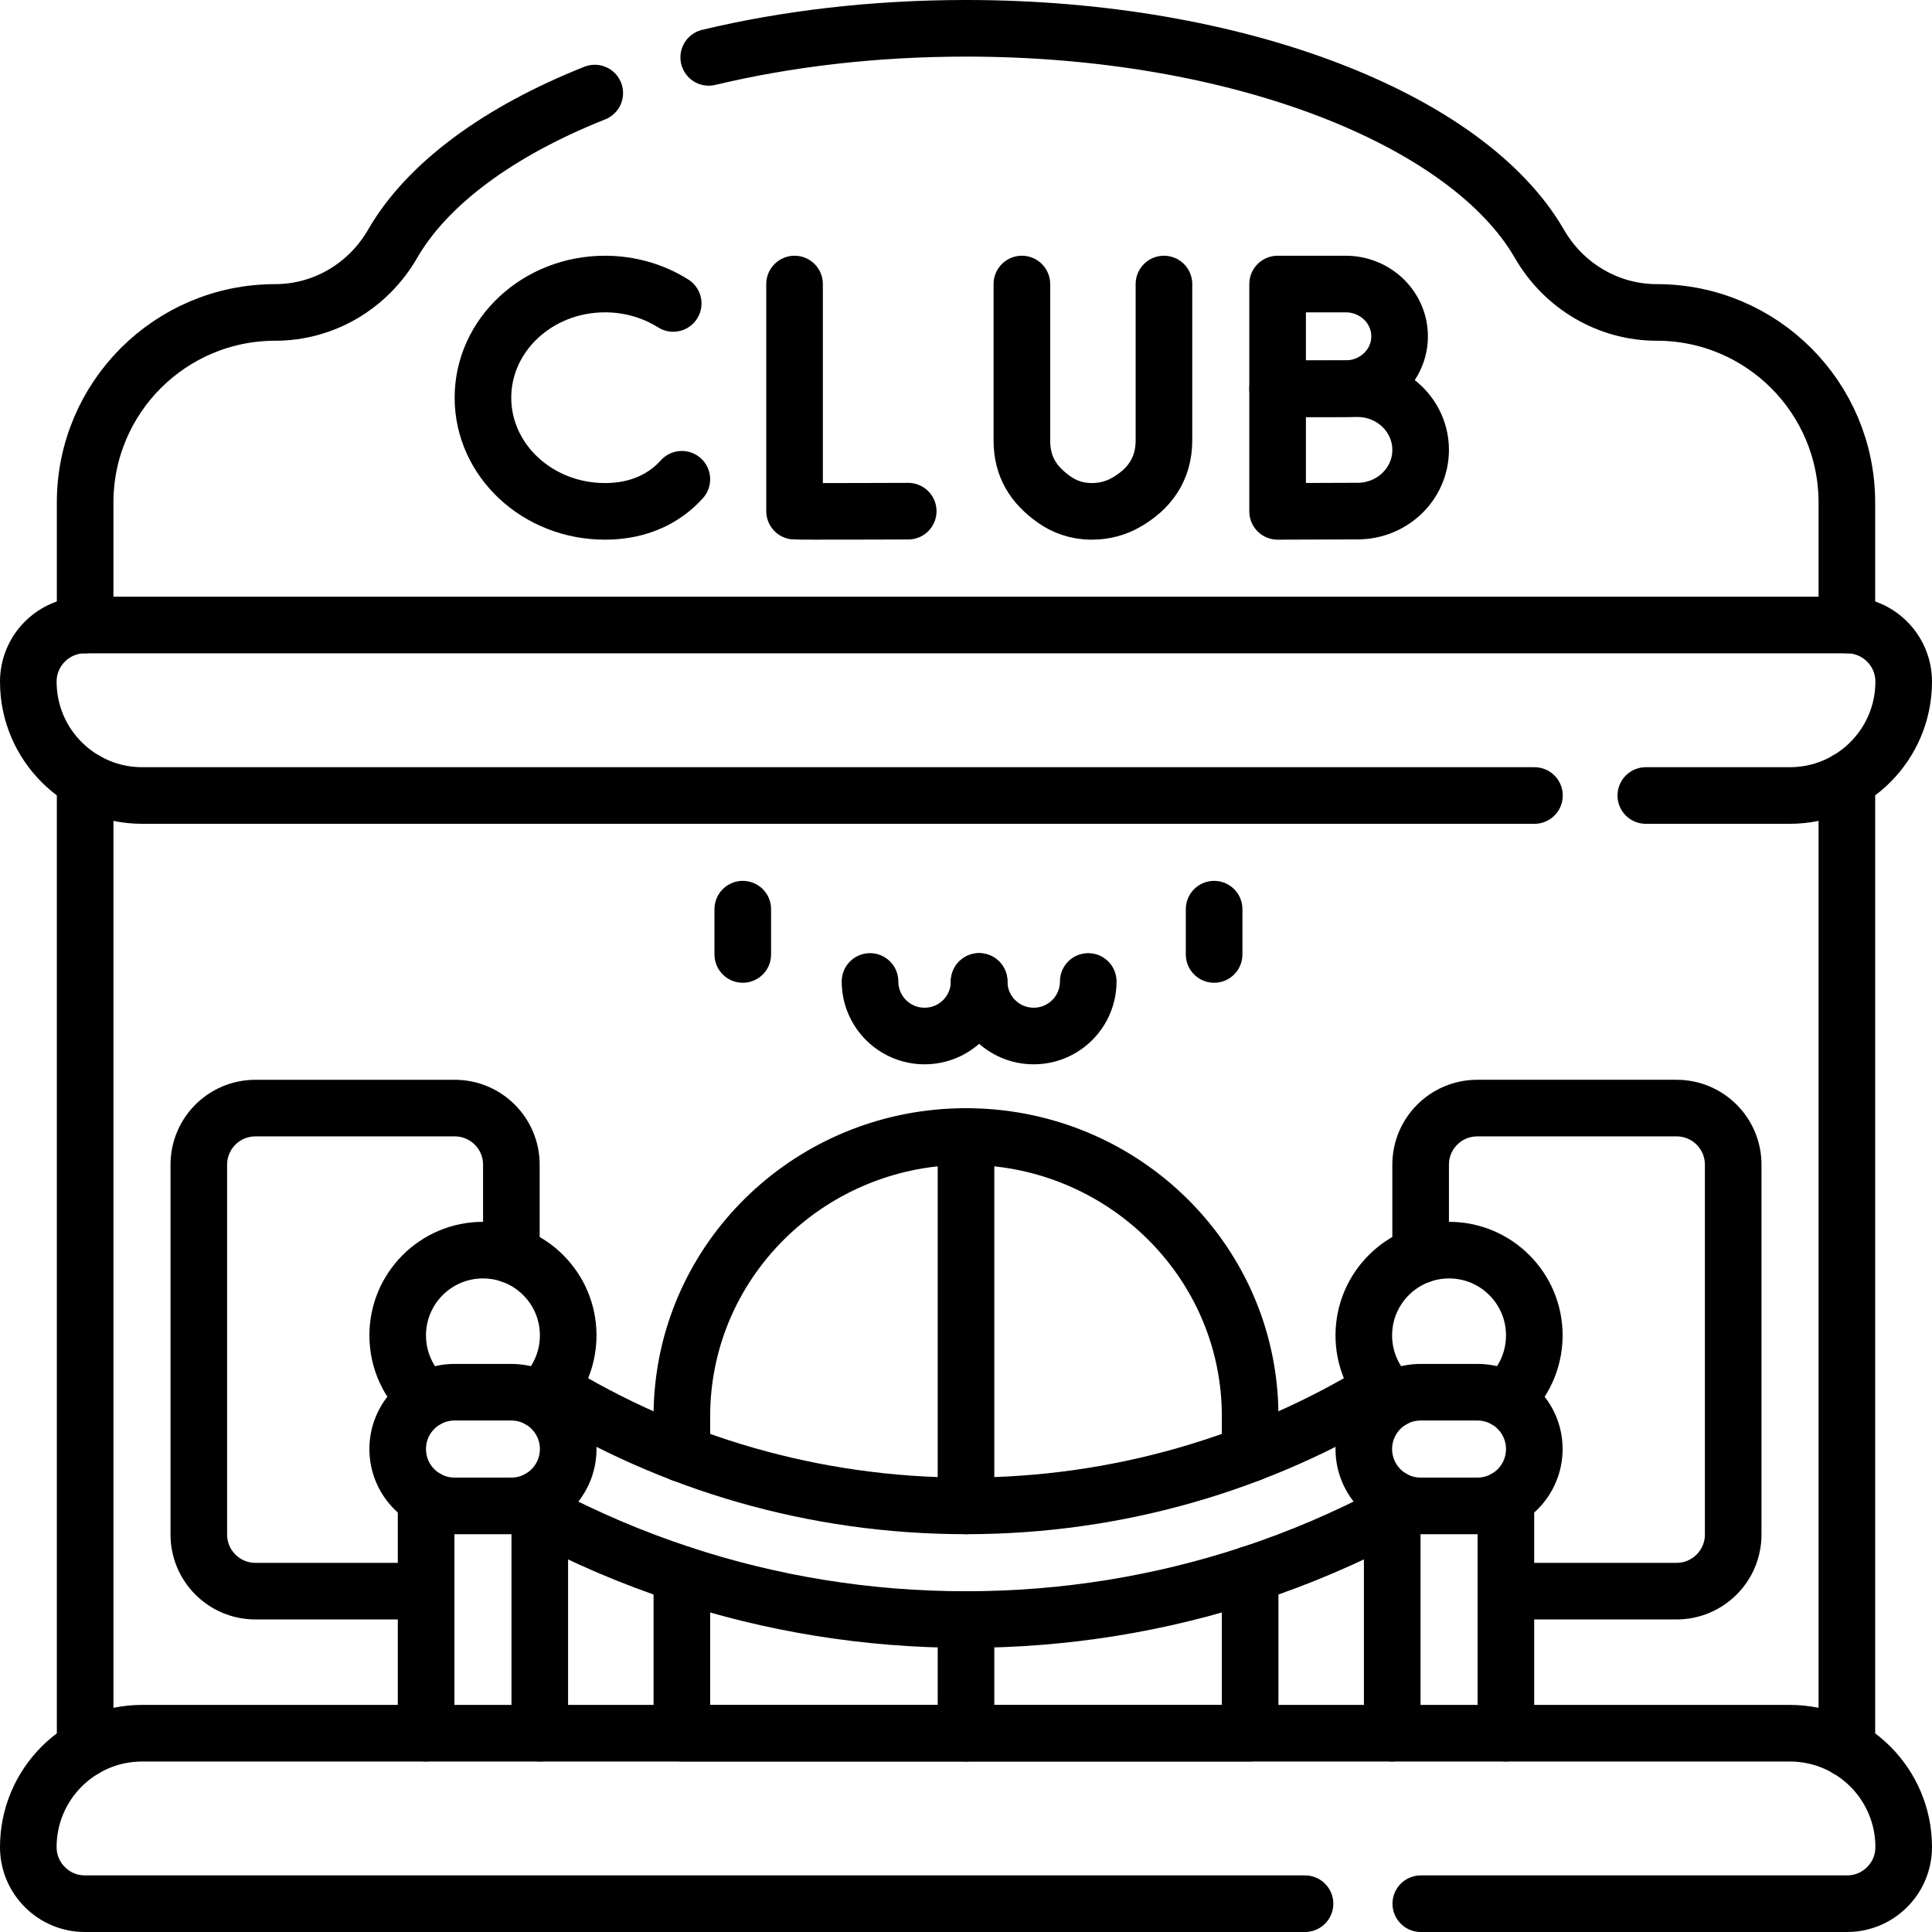 <svg xmlns="http://www.w3.org/2000/svg" xmlns:xlink="http://www.w3.org/1999/xlink" id="Capa_1" x="0px" y="0px" viewBox="0 0 511.941 511.941" style="enable-background:new 0 0 511.941 511.941;" xml:space="preserve" width="512" height="512"><g>			<line style="fill:none;stroke:#000000;stroke-width:15;stroke-linecap:round;stroke-linejoin:round;stroke-miterlimit:10;" x1="22.561" y1="463.33" x2="22.561" y2="206.72"></line>			<line style="fill:none;stroke:#000000;stroke-width:15;stroke-linecap:round;stroke-linejoin:round;stroke-miterlimit:10;" x1="489.381" y1="463.33" x2="489.381" y2="206.72"></line>	<path style="fill:none;stroke:#000000;stroke-width:15;stroke-linecap:round;stroke-linejoin:round;stroke-miterlimit:10;" d="&#10;&#9;&#9;M376.441,332.55v-23.93c0-8.29,6.72-15,15-15h52.82c8.29,0,15,6.71,15,15v98c0,8.28-6.71,15-15,15h-45.23"></path>	<path style="fill:none;stroke:#000000;stroke-width:15;stroke-linecap:round;stroke-linejoin:round;stroke-miterlimit:10;" d="&#10;&#9;&#9;M112.911,421.62h-45.23c-8.29,0-15-6.72-15-15v-98c0-8.29,6.71-15,15-15h52.82c8.28,0,15,6.71,15,15v23.93"></path>	<path style="fill:none;stroke:#000000;stroke-width:15;stroke-linecap:round;stroke-linejoin:round;stroke-miterlimit:10;" d="&#10;&#9;&#9;M157.599,24.66c-25.343,10.083-44.354,23.977-53.568,39.95c-6.44,11.17-18.21,18.18-31.11,18.18c-13.91,0-26.49,5.64-35.61,14.75&#10;&#9;&#9;c-9.11,9.12-14.75,21.71-14.75,35.62v32.46"></path>	<path style="fill:none;stroke:#000000;stroke-width:15;stroke-linecap:round;stroke-linejoin:round;stroke-miterlimit:10;" d="&#10;&#9;&#9;M489.381,165.62v-32.46c0-27.82-22.55-50.37-50.36-50.37c-12.9,0-24.67-7.01-31.11-18.18c-19.03-32.99-79.85-57.11-151.94-57.11&#10;&#9;&#9;c-24.412,0-47.531,2.766-68.173,7.705"></path>			<polyline style="fill:none;stroke:#000000;stroke-width:15;stroke-linecap:round;stroke-linejoin:round;stroke-miterlimit:10;" points="&#10;&#9;&#9;180.681,417.15 180.681,459.26 255.971,459.26 &#9;"></polyline>	<path style="fill:none;stroke:#000000;stroke-width:15;stroke-linecap:round;stroke-linejoin:round;stroke-miterlimit:10;" d="&#10;&#9;&#9;M255.971,301.15c-39.06,0-71.17,29.28-74.92,66.75c-0.25,2.42-0.37,4.88-0.37,7.36v9.93"></path>	<path style="fill:none;stroke:#000000;stroke-width:15;stroke-linecap:round;stroke-linejoin:round;stroke-miterlimit:10;" d="&#10;&#9;&#9;M331.261,385.18v-9.92c0-2.48-0.12-4.94-0.37-7.36c-3.75-37.47-35.87-66.75-74.92-66.75v66.75v30.8v0.33"></path>			<polyline style="fill:none;stroke:#000000;stroke-width:15;stroke-linecap:round;stroke-linejoin:round;stroke-miterlimit:10;" points="&#10;&#9;&#9;331.261,417.15 331.261,459.26 255.971,459.26 255.971,429.15 &#9;"></polyline>	<path style="fill:none;stroke:#000000;stroke-width:15;stroke-linecap:round;stroke-linejoin:round;stroke-miterlimit:10;" d="&#10;&#9;&#9;M210.542,75.264v60.185c0.951,0.114,30.118,0,30.118,0"></path>	<path style="fill:none;stroke:#000000;stroke-width:15;stroke-linecap:round;stroke-linejoin:round;stroke-miterlimit:10;" d="&#10;&#9;&#9;M270.777,75.264v41.449c0,7.059,3.149,11.811,8.499,15.611c2.606,1.851,5.897,3.169,9.987,3.175&#10;&#9;&#9;c3.542,0.005,6.502-0.906,8.95-2.277c6.235-3.491,10.211-8.792,10.211-16.553V75.264"></path>	<path style="fill:none;stroke:#000000;stroke-width:15;stroke-linecap:round;stroke-linejoin:round;stroke-miterlimit:10;" d="&#10;&#9;&#9;M370.866,89.125c0,7.655-6.397,13.86-14.288,13.86c-3.913,0-18.036,0.061-18.036,0.061s0-10.063,0-13.921c0-3.169,0-13.86,0-13.86&#10;&#9;&#9;s13.412,0,18.036,0C364.469,75.264,370.866,81.47,370.866,89.125z"></path>	<path style="fill:none;stroke:#000000;stroke-width:15;stroke-linecap:round;stroke-linejoin:round;stroke-miterlimit:10;" d="&#10;&#9;&#9;M376.441,119.215c0,8.954-7.483,16.214-16.713,16.214c-4.578,0-21.186,0.072-21.186,0.072s0-11.771,0-16.285&#10;&#9;&#9;c0-3.707,0-16.214,0-16.214s15.777,0,21.186,0C368.958,103.001,376.441,110.26,376.441,119.215z"></path>	<path style="fill:none;stroke:#000000;stroke-width:15;stroke-linecap:round;stroke-linejoin:round;stroke-miterlimit:10;" d="&#10;&#9;&#9;M436.105,210.794h38.16c16.666,0,30.176-13.51,30.176-30.176l0,0c0-8.284-6.716-15-15-15H22.5c-8.284,0-15,6.716-15,15l0,0&#10;&#9;&#9;c0,16.666,13.51,30.176,30.176,30.176h368.922"></path>			<line style="fill:none;stroke:#000000;stroke-width:15;stroke-linecap:round;stroke-linejoin:round;stroke-miterlimit:10;" x1="196.82" y1="240.911" x2="196.82" y2="252.911"></line>			<line style="fill:none;stroke:#000000;stroke-width:15;stroke-linecap:round;stroke-linejoin:round;stroke-miterlimit:10;" x1="321.717" y1="240.911" x2="321.717" y2="252.911"></line>	<path style="fill:none;stroke:#000000;stroke-width:15;stroke-linecap:round;stroke-linejoin:round;stroke-miterlimit:10;" d="&#10;&#9;&#9;M259.451,260.066c0,7.983-6.472,14.456-14.456,14.456c-7.984,0-14.456-6.472-14.456-14.456"></path>	<path style="fill:none;stroke:#000000;stroke-width:15;stroke-linecap:round;stroke-linejoin:round;stroke-miterlimit:10;" d="&#10;&#9;&#9;M288.362,260.066c0,7.983-6.472,14.456-14.455,14.456c-7.984,0-14.456-6.472-14.456-14.456"></path>	<path style="fill:none;stroke:#000000;stroke-width:15;stroke-linecap:round;stroke-linejoin:round;stroke-miterlimit:10;" d="&#10;&#9;&#9;M143.031,401.09c11.98,6.38,24.57,11.76,37.65,16.06c23.68,7.79,48.99,12,75.29,12c26.29,0,51.59-4.21,75.27-12h0.01h0.01&#10;&#9;&#9;c13.08-4.3,25.67-9.7,37.65-16.07"></path>	<path style="fill:none;stroke:#000000;stroke-width:15;stroke-linecap:round;stroke-linejoin:round;stroke-miterlimit:10;" d="&#10;&#9;&#9;M145.651,367.9c32.09,19.74,69.87,31.13,110.32,31.13c40.44,0,78.22-11.39,110.31-31.13"></path>			<line style="fill:none;stroke:#000000;stroke-width:15;stroke-linecap:round;stroke-linejoin:round;stroke-miterlimit:10;" x1="399.031" y1="459.26" x2="399.031" y2="397.01"></line>			<line style="fill:none;stroke:#000000;stroke-width:15;stroke-linecap:round;stroke-linejoin:round;stroke-miterlimit:10;" x1="368.911" y1="459.26" x2="368.911" y2="397.01"></line>	<path style="fill:none;stroke:#000000;stroke-width:15;stroke-linecap:round;stroke-linejoin:round;stroke-miterlimit:10;" d="&#10;&#9;&#9;M398.881,370.83c4.71-4.14,7.68-10.21,7.68-16.98c0-12.47-10.11-22.59-22.59-22.59c-12.48,0-22.59,10.12-22.59,22.59&#10;&#9;&#9;c0,5.31,1.83,10.19,4.89,14.05h0.01c0.84,1.06,1.77,2.04,2.78,2.93"></path>	<path style="fill:none;stroke:#000000;stroke-width:15;stroke-linecap:round;stroke-linejoin:round;stroke-miterlimit:10;" d="&#10;&#9;&#9;M391.5,399.029h-15.059c-8.317,0-15.059-6.742-15.059-15.059l0,0c0-8.317,6.742-15.059,15.059-15.059H391.5&#10;&#9;&#9;c8.317,0,15.059,6.742,15.059,15.059l0,0C406.559,392.287,399.817,399.029,391.5,399.029z"></path>			<line style="fill:none;stroke:#000000;stroke-width:15;stroke-linecap:round;stroke-linejoin:round;stroke-miterlimit:10;" x1="143.031" y1="459.26" x2="143.031" y2="397.01"></line>			<line style="fill:none;stroke:#000000;stroke-width:15;stroke-linecap:round;stroke-linejoin:round;stroke-miterlimit:10;" x1="112.911" y1="459.26" x2="112.911" y2="397.01"></line>	<path style="fill:none;stroke:#000000;stroke-width:15;stroke-linecap:round;stroke-linejoin:round;stroke-miterlimit:10;" d="&#10;&#9;&#9;M142.881,370.83c4.71-4.14,7.68-10.21,7.68-16.98c0-12.47-10.11-22.59-22.59-22.59c-12.48,0-22.59,10.12-22.59,22.59&#10;&#9;&#9;c0,6.77,2.97,12.84,7.68,16.98"></path>	<path style="fill:none;stroke:#000000;stroke-width:15;stroke-linecap:round;stroke-linejoin:round;stroke-miterlimit:10;" d="&#10;&#9;&#9;M120.441,399.029H135.5c8.317,0,15.059-6.742,15.059-15.059l0,0c0-8.317-6.742-15.059-15.059-15.059h-15.059&#10;&#9;&#9;c-8.317,0-15.059,6.742-15.059,15.059l0,0C105.382,392.287,112.124,399.029,120.441,399.029z"></path>	<path style="fill:none;stroke:#000000;stroke-width:15;stroke-linecap:round;stroke-linejoin:round;stroke-miterlimit:10;" d="&#10;&#9;&#9;M345.799,504.441H22.5c-8.284,0-15-6.716-15-15v0c0-16.666,13.51-30.176,30.176-30.176h436.588&#10;&#9;&#9;c16.666,0,30.176,13.51,30.176,30.176v0c0,8.284-6.716,15-15,15h-112.96"></path>	<g>		<path style="fill:none;stroke:#000000;stroke-width:15;stroke-linecap:round;stroke-linejoin:round;stroke-miterlimit:10;" d="&#10;&#9;&#9;&#9;M178.385,80.408c-5.161-3.247-11.382-5.144-18.079-5.144c-17.858,0-32.335,13.484-32.335,30.118s14.477,30.118,32.335,30.118&#10;&#9;&#9;&#9;c7.253,0,13.219-2.224,17.746-5.98c0.937-0.777,1.812-1.62,2.624-2.522"></path>	</g></g></svg>